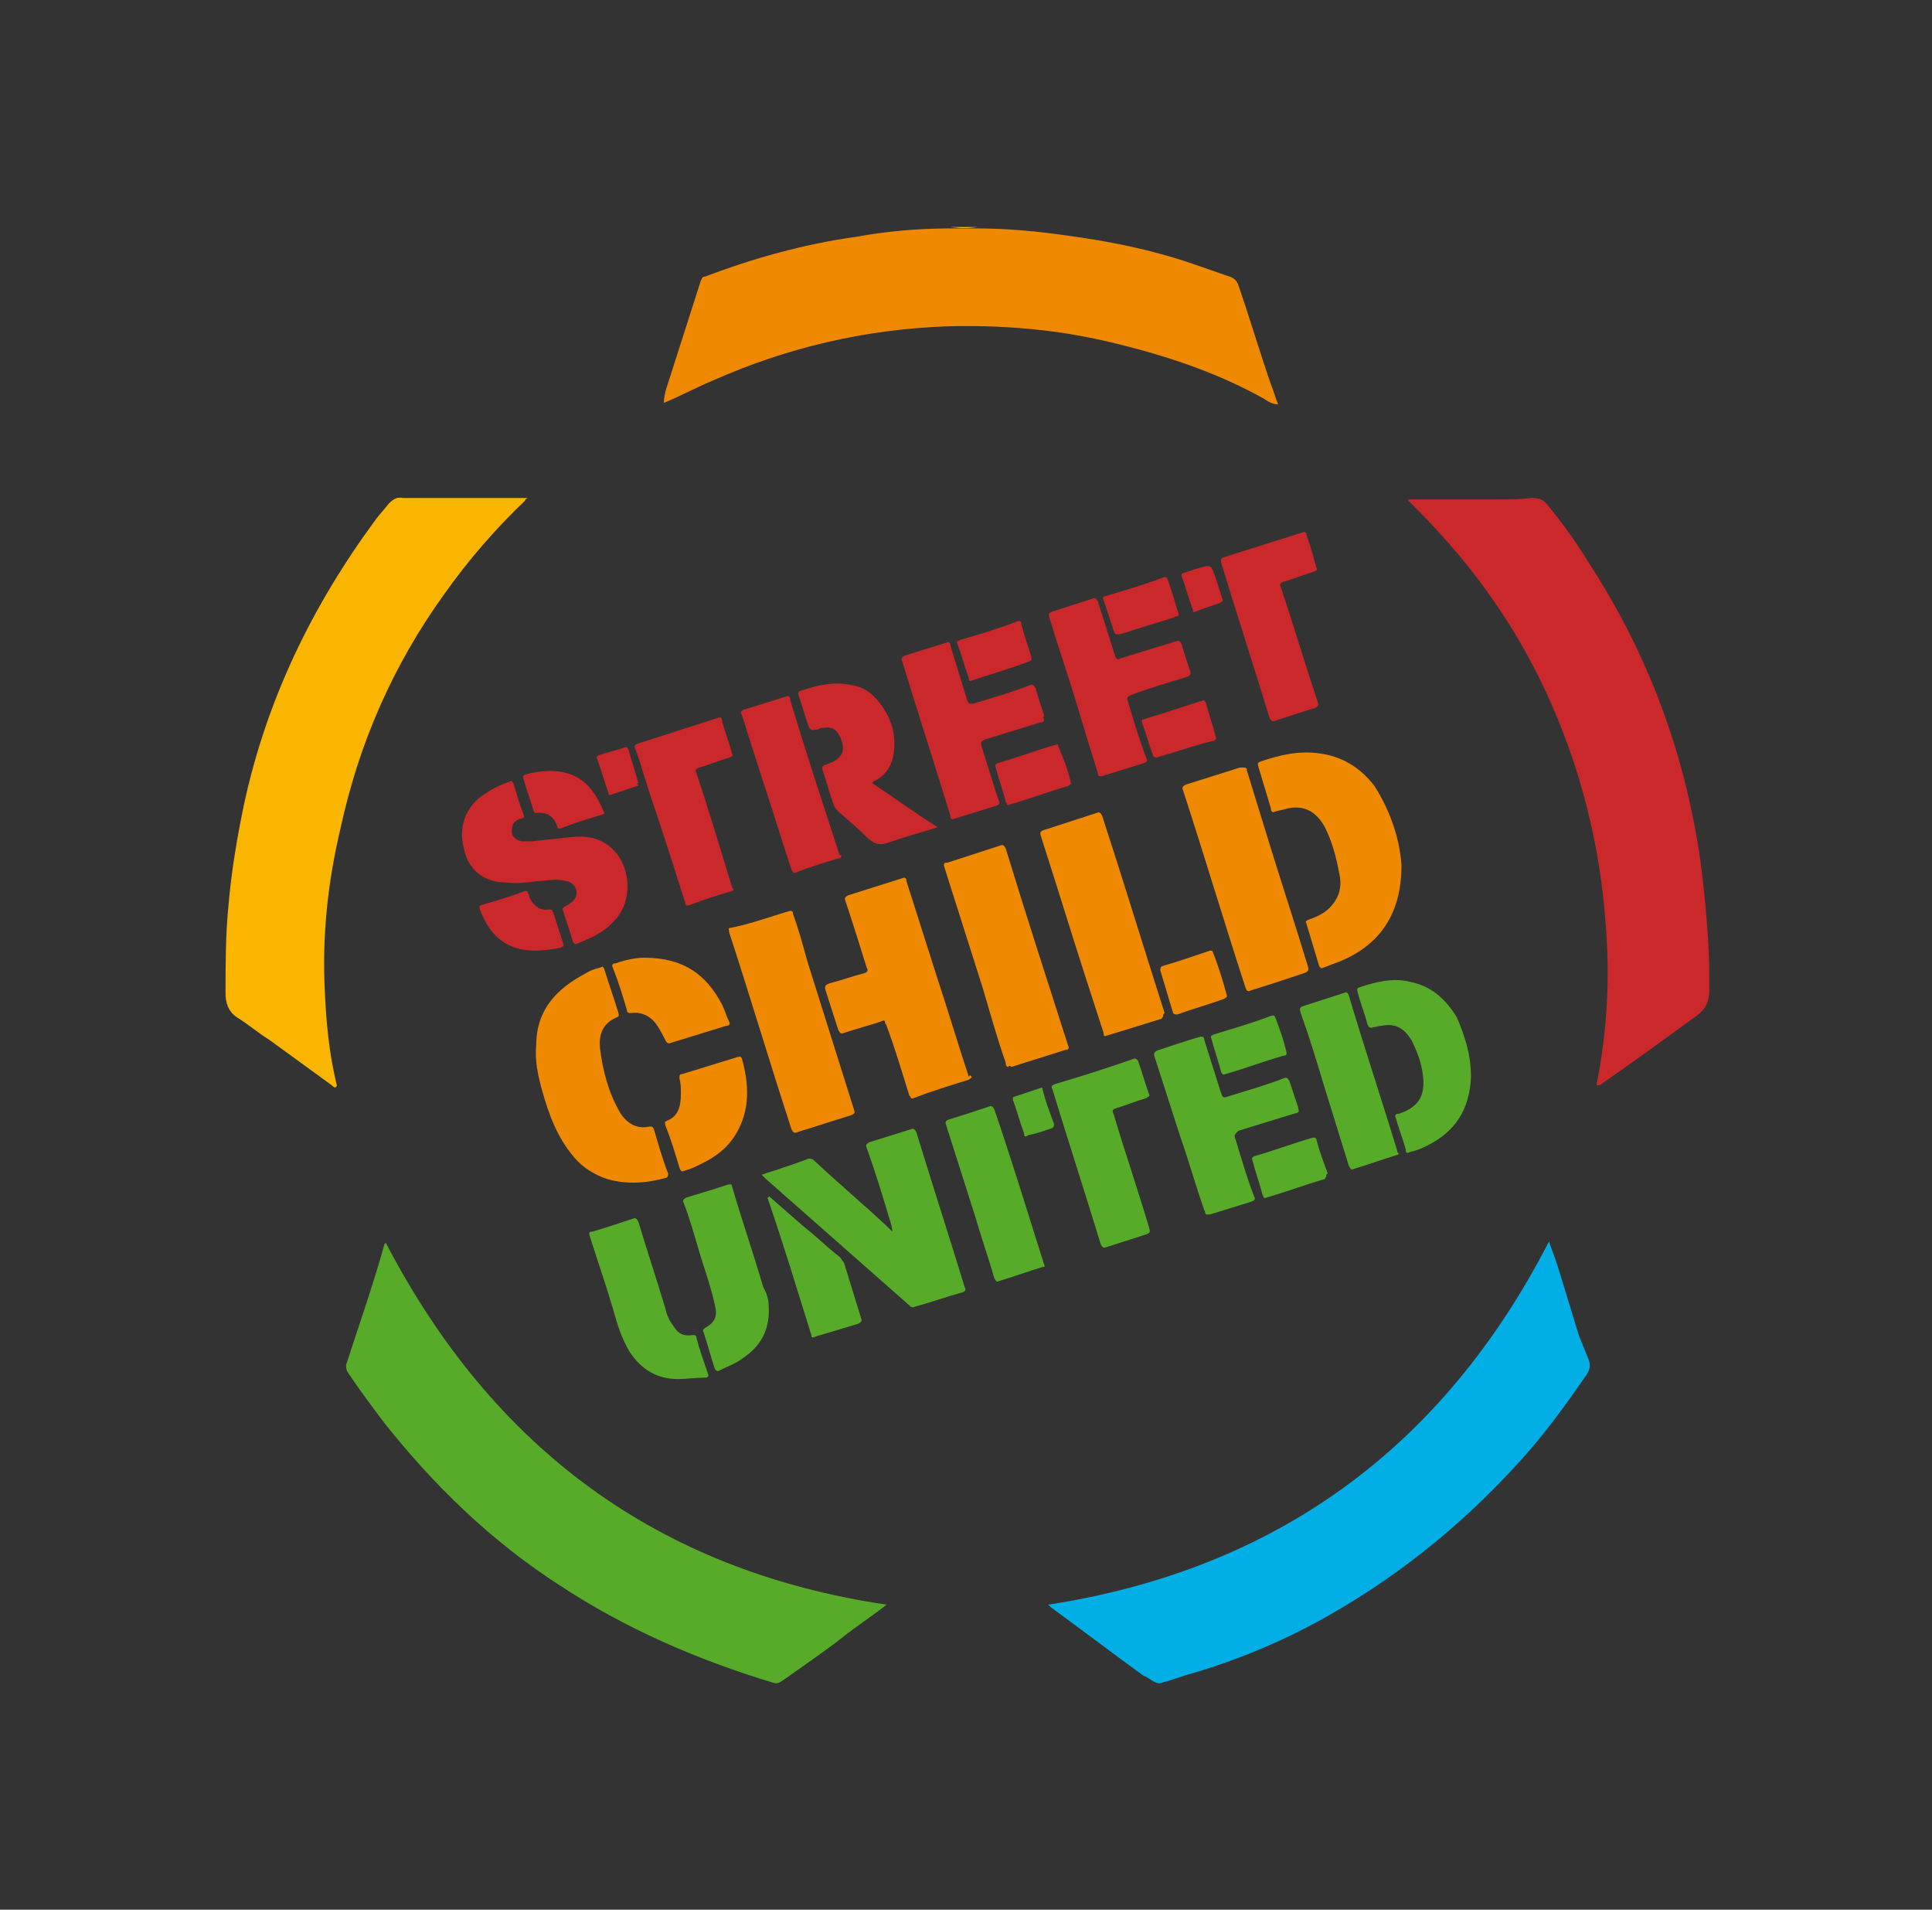 <?xml version="1.0" encoding="utf-8"?>
<!-- Generator: Adobe Illustrator 26.4.1, SVG Export Plug-In . SVG Version: 6.00 Build 0)  -->
<svg version="1.1" id="Layer_1" xmlns="http://www.w3.org/2000/svg" xmlns:xlink="http://www.w3.org/1999/xlink" x="0px" y="0px"
	 viewBox="0 0 136.2 134.6" style="enable-background:new 0 0 136.2 134.6;" xml:space="preserve">
<rect x="0" y="0" width="136.2" height="134.6" fill="#333333" stroke="none"/>
<style type="text/css">
	.st0{fill:#FAB501;}
	.st1{fill:#CB282C;}
	.st2{fill:#02AEE6;}
	.st3{fill:#58AB28;}
	.st4{fill:#EF8901;}
	.st5{fill:#FEFEFE;}
</style>
<g>
	<path class="st0" d="M68.9,16L68.9,16C68.9,16,68.9,16.1,68.9,16c-0.6,0.1-1.2,0.1-1.9,0l0,0l0,0C67.7,16,68.3,16,68.9,16z"/>
	<path class="st1" d="M99.3,35.2c0.7,0,1.4,0,2.2,0c1.4,0,2.8,0,4.2,0c0.8,0,1.5,0,2.3-0.1c0.5,0,0.8,0.1,1.1,0.5
		c1,1.2,2,2.6,2.8,3.9c3.6,5.5,6.1,11.5,7.4,17.9c0.6,2.8,0.9,5.7,1.1,8.6c0.1,1.3,0.1,2.6,0.1,3.8c0,0.7-0.2,1.3-0.9,1.8
		c-2.2,1.6-4.4,3.2-6.7,4.8c-0.1,0.1-0.2,0.1-0.3,0.1c-0.1-0.1,0-0.2,0-0.3c0.7-3.6,0.9-7.3,0.6-11c-0.4-5.7-1.8-11.2-4.2-16.4
		c-1.9-4.1-4.4-7.8-7.4-11.1c-0.8-0.9-1.6-1.7-2.4-2.5C99.3,35.3,99.3,35.2,99.3,35.2z"/>
	<path class="st0" d="M37,35.3c-2.1,2-4,4.2-5.7,6.6c-3.6,5-6,10.5-7.3,16.5c-0.9,3.8-1.3,7.6-1.1,11.5c0.1,2.2,0.3,4.3,0.8,6.4
		c0,0.1,0.1,0.2,0,0.3c-0.1,0.1-0.2,0-0.3-0.1c-1.5-1.1-2.9-2.1-4.4-3.2c-0.8-0.5-1.5-1.1-2.3-1.6c-0.6-0.4-0.8-1-0.8-1.7
		c0-2,0-4.1,0.2-6.1c0.2-2.4,0.6-4.8,1.1-7.2c1.6-7.4,4.8-14,9.3-20.1c0.3-0.4,0.6-0.7,0.9-1.1c0.3-0.3,0.6-0.5,1-0.4
		c0.5,0,0.9,0,1.4,0c1.3,0,2.7,0,4,0c1.1,0,2.2,0,3.4,0C37,35.2,37,35.3,37,35.3z"/>
	<path class="st2" d="M109.2,87.5c0.2,0.6,0.4,1.1,0.6,1.7c0.5,1.6,1,3.3,1.5,4.9c0.2,0.5,0.4,1,0.6,1.5c0.3,0.6,0.2,1-0.2,1.5
		c-1.3,1.9-2.7,3.8-4.2,5.5c-4,4.5-8.6,8.3-13.9,11.3c-3,1.7-6.1,3-9.4,4c-0.8,0.2-1.5,0.5-2.3,0.7c-0.2,0.1-0.4,0-0.6-0.1
		c-0.2-0.1-0.4-0.3-0.7-0.4c-2.2-1.6-4.3-3.2-6.5-4.8c-0.1-0.1-0.1-0.1-0.2-0.2C90.1,110.6,101.8,101.9,109.2,87.5z"/>
	<path class="st3" d="M27.2,87.6c7.5,14.4,19.1,23.1,35.3,25.5c-1,0.8-2.1,1.5-3.1,2.3c-1.4,1.1-2.9,2.1-4.3,3.1
		c-0.2,0.1-0.3,0.2-0.6,0.1c-5.3-1.6-10.4-3.8-15.1-6.9c-4.8-3.1-8.8-7-12.3-11.4c-0.9-1.2-1.8-2.4-2.6-3.6
		c-0.1-0.2-0.1-0.3-0.1-0.5c0.9-2.8,1.9-5.6,2.7-8.5C27.2,87.6,27.2,87.6,27.2,87.6z"/>
	<path class="st4" d="M67,16.1c0.6,0,1.3,0,1.9,0c2.1,0,4.2,0.2,6.3,0.5c3,0.4,6,1,8.9,2c0.9,0.3,1.7,0.6,2.6,0.9
		c0.3,0.1,0.5,0.3,0.6,0.6c0.8,2.3,1.5,4.7,2.3,7c0.2,0.5,0.3,0.9,0.5,1.4c-0.4,0-0.7-0.2-1-0.4c-3.4-1.9-7.1-3.1-10.9-4
		c-3.8-0.9-7.6-1.2-11.4-1.1c-5.8,0.2-11.3,1.5-16.5,3.8c-1.2,0.5-2.3,1.1-3.5,1.6c0-0.4,0.1-0.8,0.2-1.1c0.8-2.5,1.6-5,2.4-7.5
		c0.1-0.2,0.1-0.3,0.3-0.3c3.4-1.3,7-2.3,10.6-2.8C62.5,16.3,64.7,16.1,67,16.1z"/>
	<path class="st4" d="M68.5,75.9c0,0.1-0.1,0.1-0.2,0.2c-1.3,0.4-2.6,0.8-3.9,1.3c-0.2,0.1-0.2-0.1-0.3-0.2c-0.5-1.6-1-3.3-1.6-4.9
		c0-0.1-0.1-0.1-0.1-0.2c0-0.2-0.1-0.2-0.3-0.1c-0.9,0.3-1.7,0.5-2.6,0.8c-0.2,0.1-0.3,0-0.4-0.2c-0.3-0.9-0.6-1.9-0.9-2.8
		c-0.1-0.3,0-0.4,0.3-0.5c0.8-0.2,1.6-0.5,2.4-0.7c0.3-0.1,0.3-0.2,0.2-0.4c-0.5-1.6-1-3.2-1.5-4.7c-0.1-0.2,0-0.3,0.2-0.4
		c1.3-0.4,2.5-0.8,3.8-1.2c0.2-0.1,0.3,0,0.3,0.2c0.7,2.2,1.4,4.4,2.1,6.6c0.8,2.4,1.5,4.8,2.3,7.2C68.4,75.7,68.4,75.8,68.5,75.9z"
		/>
	<path class="st3" d="M62.9,86.8c0-0.3-0.1-0.6-0.2-0.9c-0.5-1.7-1-3.3-1.6-5c-0.1-0.2,0-0.3,0.2-0.4c1-0.3,1.9-0.6,2.9-0.9
		c0.2-0.1,0.3,0,0.4,0.2c1.1,3.6,2.3,7.3,3.4,10.9c0.1,0.2,0.1,0.3-0.2,0.4c-1.1,0.3-2.2,0.7-3.3,1c-0.2,0.1-0.3,0-0.4-0.1
		c-3.4-3-6.7-5.9-10.1-8.9c-0.1-0.1-0.2-0.2-0.3-0.3c0.5-0.2,1-0.3,1.5-0.5c0.6-0.2,1.2-0.4,1.7-0.6c0.2-0.1,0.4,0,0.5,0.1
		c1.7,1.6,3.5,3.1,5.2,4.7C62.8,86.7,62.8,86.7,62.9,86.8C62.9,86.8,62.9,86.8,62.9,86.8C62.9,86.8,62.9,86.8,62.9,86.8
		C62.9,86.8,62.9,86.8,62.9,86.8z"/>
	<path class="st4" d="M98.8,61c0,3.6-1.7,5.8-4.7,6.9c-0.3,0.1-0.5,0.2-0.8,0.3c-0.2,0.1-0.2,0-0.3-0.1c-0.3-1-0.6-2-0.9-3
		c-0.1-0.2,0-0.2,0.2-0.3c0.6-0.2,1.2-0.5,1.6-1c0.6-0.7,0.7-1.5,0.5-2.3c-0.2-1.1-0.5-2.2-1-3.2c-0.6-1.1-1.5-1.6-2.7-1.3
		c-0.3,0.1-0.5,0.1-0.8,0.2c-0.2,0.1-0.3,0-0.3-0.2c-0.3-1-0.6-2-0.9-3c0-0.1-0.1-0.2,0.1-0.3c1.4-0.5,2.8-0.8,4.2-0.6
		c1.6,0.2,2.9,1,3.9,2.3C98.1,57.3,98.7,59.3,98.8,61z"/>
	<path class="st4" d="M37.8,73.7c0-2.5,1.4-4,3.5-5.1c0.3-0.2,0.6-0.3,1-0.4c0.2-0.1,0.2-0.1,0.3,0.1c0.3,1,0.7,2.1,1,3.1
		c0,0.1,0.1,0.2-0.1,0.3c-1,0.4-1.3,1.2-1.2,2.2c0.2,1.6,0.6,3.1,1.4,4.5c0.5,0.8,1.2,1.2,2.1,1c0.2,0,0.2,0,0.3,0.2
		c0.3,1,0.6,2.1,1,3.1c0,0.2,0,0.2-0.1,0.3c-1.4,0.4-2.8,0.5-4.2,0.1c-0.9-0.3-1.7-0.8-2.3-1.5c-1.2-1.4-1.8-3-2.3-4.8
		C37.9,75.7,37.7,74.7,37.8,73.7z"/>
	<path class="st4" d="M87.7,54.1c0.2,0,0.2,0.1,0.2,0.2c0.4,1.3,0.8,2.6,1.2,3.9c1,3.3,2.1,6.6,3.1,9.9c0.1,0.3,0,0.4-0.3,0.5
		c-1.2,0.4-2.4,0.8-3.7,1.2c-0.2,0.1-0.3,0.1-0.4-0.2c-1.5-4.6-2.9-9.3-4.4-13.9c-0.1-0.2,0-0.3,0.2-0.4c1.3-0.4,2.5-0.8,3.8-1.2
		C87.6,54.1,87.6,54.1,87.7,54.1z"/>
	<path class="st4" d="M55.7,64.2c0.2,0,0.2,0.1,0.2,0.2c0.4,1.1,0.7,2.2,1,3.3c1.1,3.5,2.2,7,3.3,10.5c0.1,0.3,0,0.3-0.2,0.4
		c-1.3,0.4-2.5,0.8-3.8,1.2c-0.2,0.1-0.3,0-0.4-0.2c-1.5-4.6-2.9-9.3-4.4-13.9c0-0.2-0.1-0.3,0.1-0.3C53,65.1,54.3,64.6,55.7,64.2
		C55.6,64.2,55.6,64.2,55.7,64.2z"/>
	<path class="st4" d="M71.1,75.2c-0.2,0-0.2-0.2-0.2-0.3c-0.6-1.7-1.1-3.5-1.6-5.2c-0.9-2.8-1.8-5.7-2.7-8.5
		c-0.1-0.3-0.1-0.4,0.2-0.4c1.2-0.4,2.5-0.8,3.7-1.2c0.2-0.1,0.3,0,0.4,0.2c1.4,4.6,2.9,9.2,4.4,13.9c0.1,0.2,0,0.3-0.2,0.3
		c-1.3,0.4-2.5,0.8-3.8,1.2C71.2,75.1,71.1,75.1,71.1,75.2z"/>
	<path class="st4" d="M82,71.6c0,0.1-0.1,0.1-0.1,0.2c-1.3,0.4-2.6,0.8-3.9,1.2c-0.2,0.1-0.2-0.1-0.2-0.2c-0.4-1.2-0.8-2.5-1.2-3.7
		c-1.1-3.4-2.1-6.7-3.2-10.1c-0.1-0.3-0.1-0.4,0.2-0.5c1.2-0.4,2.5-0.8,3.7-1.2c0.2-0.1,0.3,0,0.4,0.2c1.5,4.6,2.9,9.2,4.4,13.9
		C82,71.5,82,71.5,82,71.6z"/>
	<path class="st1" d="M37.5,59.3c0.9-0.1,1.8-0.2,2.8-0.3c0.9-0.1,1.8,0,2.6,0.6c1.6,1.2,1.8,3.9,0.4,5.3c-0.7,0.8-1.6,1.2-2.6,1.6
		c-0.2,0.1-0.2,0-0.3-0.1c-0.2-0.7-0.5-1.5-0.7-2.2c-0.1-0.2,0-0.2,0.1-0.3c0.2-0.1,0.4-0.2,0.6-0.4c0.5-0.5,0.2-1.3-0.5-1.4
		c-0.7-0.2-1.4,0-2,0c-0.7,0.1-1.5,0.2-2.2,0.1c-1.6,0-2.7-0.9-3-2.4c-0.4-1.5,0.1-2.9,1.4-3.8c0.6-0.4,1.2-0.7,1.8-0.9
		c0.2-0.1,0.2,0,0.3,0.1c0.2,0.7,0.4,1.4,0.7,2.2c0.1,0.2,0,0.3-0.2,0.3c-0.3,0.1-0.6,0.3-0.6,0.7c-0.1,0.5,0.2,0.8,0.7,0.9
		C37.1,59.3,37.3,59.3,37.5,59.3C37.5,59.3,37.5,59.3,37.5,59.3z"/>
	<path class="st1" d="M73.6,50.7c0,0.2-0.1,0.2-0.2,0.2c-1.3,0.4-2.6,0.8-3.9,1.2c-0.3,0.1-0.4,0.2-0.3,0.5c0.4,1.3,0.8,2.6,1.2,3.8
		c0.1,0.2,0.1,0.3-0.2,0.4c-1,0.3-1.9,0.6-2.9,0.9c-0.2,0.1-0.3,0-0.3-0.2c-1.1-3.6-2.3-7.3-3.4-10.9c-0.1-0.2,0-0.3,0.2-0.4
		c1-0.3,1.9-0.6,2.9-0.9c0.2-0.1,0.3,0,0.3,0.2c0.4,1.3,0.8,2.6,1.2,3.9c0.1,0.2,0.1,0.2,0.4,0.2c1.3-0.4,2.7-0.8,4-1.3
		c0.2-0.1,0.3,0,0.4,0.2c0.2,0.7,0.4,1.3,0.6,1.9C73.5,50.7,73.6,50.7,73.6,50.7z"/>
	<path class="st1" d="M77.5,54.7c-0.1,0-0.1-0.1-0.1-0.2c-0.5-1.6-1-3.2-1.5-4.9c-0.6-2-1.3-4-1.9-6c-0.1-0.3-0.1-0.4,0.2-0.5
		c0.9-0.3,1.9-0.6,2.8-0.9c0.2-0.1,0.3,0,0.4,0.2c0.4,1.3,0.8,2.5,1.2,3.8c0.1,0.3,0.2,0.3,0.4,0.2c1.3-0.4,2.6-0.8,3.9-1.2
		c0.2-0.1,0.3,0,0.4,0.2c0.2,0.7,0.4,1.3,0.6,1.9c0.1,0.2,0,0.3-0.2,0.4c-1.3,0.4-2.7,0.8-4,1.3c-0.2,0.1-0.3,0.2-0.2,0.4
		c0.4,1.3,0.8,2.7,1.3,4c0.1,0.2,0.1,0.3-0.2,0.4c-1,0.3-1.9,0.6-2.9,0.9C77.6,54.7,77.5,54.7,77.5,54.7z"/>
	<path class="st3" d="M85.1,85.6c-0.2,0-0.1-0.2-0.2-0.3c-0.6-1.7-1.1-3.5-1.7-5.2c-0.6-1.9-1.2-3.7-1.8-5.6c-0.1-0.3,0-0.4,0.3-0.5
		c0.9-0.3,1.8-0.6,2.8-0.9c0.3-0.1,0.4,0,0.4,0.2c0.4,1.3,0.8,2.5,1.2,3.8c0.1,0.2,0.1,0.3,0.4,0.2c1.3-0.4,2.7-0.8,4-1.3
		c0.2-0.1,0.3,0,0.4,0.2c0.2,0.6,0.4,1.2,0.6,1.8c0.1,0.4,0.1,0.4-0.3,0.5c-1.3,0.4-2.6,0.8-3.9,1.2C87,80,87,80,87.1,80.3
		c0.4,1.3,0.8,2.7,1.3,4c0.1,0.2,0.1,0.3-0.2,0.4c-1,0.3-1.9,0.6-2.9,0.9C85.2,85.6,85.2,85.6,85.1,85.6z"/>
	<path class="st1" d="M51.7,62.7c0,0.1-0.1,0.1-0.1,0.1c-1,0.3-2,0.6-3,1c-0.3,0.1-0.3-0.1-0.3-0.2c-0.7-2.2-1.4-4.4-2.1-6.5
		c-0.5-1.4-0.9-2.9-1.4-4.3c-0.1-0.2-0.1-0.3,0.2-0.4c1.9-0.6,3.7-1.2,5.6-1.8c0.2-0.1,0.3,0,0.3,0.2c0.2,0.8,0.5,1.5,0.7,2.3
		c0.1,0.2,0,0.2-0.2,0.3c-0.7,0.2-1.4,0.5-2.1,0.7c-0.3,0.1-0.3,0.2-0.2,0.4c0.9,2.7,1.7,5.4,2.5,8C51.6,62.6,51.7,62.6,51.7,62.7z"
		/>
	<path class="st1" d="M91.9,37.5c0.2,0,0.2,0.1,0.2,0.2c0.3,0.8,0.5,1.6,0.7,2.3c0.1,0.2,0,0.2-0.2,0.3c-0.7,0.2-1.4,0.5-2.1,0.7
		c-0.3,0.1-0.3,0.2-0.2,0.4c0.9,2.7,1.7,5.4,2.6,8.1c0.1,0.2,0,0.3-0.2,0.4c-1,0.3-1.9,0.6-2.8,0.9c-0.2,0.1-0.3,0-0.4-0.2
		c-1.1-3.6-2.3-7.3-3.4-10.9c0-0.1-0.1-0.3,0.1-0.4c1.9-0.6,3.8-1.2,5.7-1.8C91.9,37.6,91.9,37.5,91.9,37.5z"/>
	<path class="st3" d="M80,74.6c0.1,0,0.1,0.1,0.2,0.1c0.3,0.8,0.5,1.6,0.8,2.4c0.1,0.2-0.1,0.2-0.2,0.3c-0.7,0.2-1.4,0.5-2.1,0.7
		c-0.3,0.1-0.3,0.2-0.2,0.4c0.8,2.7,1.7,5.3,2.5,8c0.1,0.3,0.1,0.4-0.2,0.5c-0.9,0.3-1.9,0.6-2.8,0.9c-0.2,0.1-0.3,0-0.4-0.2
		c-1.1-3.6-2.3-7.3-3.4-10.9c-0.1-0.2-0.1-0.3,0.2-0.4C76.1,75.9,78,75.3,80,74.6C79.9,74.6,80,74.6,80,74.6z"/>
	<path class="st1" d="M61.5,55.2c1.5,1,3,2.1,4.6,3.1c-1.2,0.4-2.4,0.7-3.5,1.1c-0.6,0.2-0.9,0.1-1.4-0.3c-0.7-0.7-1.4-1.3-2.1-1.9
		c-0.1-0.1-0.2-0.2-0.3-0.4c-0.3-0.8-0.5-1.6-0.8-2.5c-0.1-0.3,0-0.3,0.2-0.4c0.3-0.1,0.5-0.2,0.7-0.3c0.4-0.3,0.6-0.6,0.5-1.1
		c0-0.1-0.1-0.3-0.1-0.4c-0.3-0.7-0.6-0.9-1.3-0.8c-0.1,0-0.2,0-0.3,0.1c-0.6,0.1-0.6,0.1-0.8-0.5c-0.2-0.6-0.4-1.3-0.6-1.9
		c0-0.1-0.1-0.2,0.1-0.3c1.2-0.4,2.4-0.7,3.7-0.4c0.7,0.1,1.3,0.5,1.8,1.1c0.9,1.1,1.3,2.3,1.1,3.7c-0.1,0.8-0.5,1.4-1.1,1.8
		C61.8,55,61.6,55,61.5,55.2z"/>
	<path class="st3" d="M103.7,75.9c-0.1,2.3-1.1,3.9-3.2,4.9c-0.4,0.2-0.7,0.3-1.1,0.4c-0.2,0.1-0.3,0.1-0.3-0.2
		c-0.2-0.7-0.5-1.5-0.7-2.2c-0.1-0.2,0-0.3,0.2-0.3c0.1,0,0.2-0.1,0.3-0.1c1.2-0.5,1.6-1.3,1.4-2.7c-0.1-0.8-0.4-1.6-0.8-2.4
		c-0.5-0.8-1.1-1.2-2.1-1c-0.2,0-0.4,0.1-0.6,0.1c-0.2,0.1-0.3,0-0.4-0.2c-0.2-0.8-0.5-1.5-0.7-2.3c0-0.1-0.1-0.2,0.1-0.3
		c1.2-0.4,2.4-0.7,3.6-0.4c1.5,0.3,2.5,1.2,3.3,2.5C103.3,73.1,103.7,74.4,103.7,75.9z"/>
	<path class="st3" d="M54.2,92.4c0,1.4-0.6,2.5-1.8,3.3c-0.5,0.4-1.1,0.6-1.7,0.9c-0.1,0.1-0.2,0-0.3-0.1c-0.3-0.9-0.5-1.7-0.8-2.6
		c-0.1-0.2,0-0.2,0.1-0.3c0.7-0.4,0.9-0.8,0.7-1.6c-0.3-1.4-0.8-2.7-1.2-4.1c-0.3-1-0.6-2.1-1-3.1c-0.1-0.2,0-0.3,0.2-0.4
		c1-0.3,2-0.6,2.9-0.9c0.1,0,0.3-0.1,0.3,0.1c0.7,2.4,1.5,4.7,2.2,7.1C54.2,91.4,54.2,91.9,54.2,92.4z"/>
	<path class="st3" d="M47.8,97.2c-1.5,0-2.6-0.7-3.4-1.9c-0.6-1-0.9-2-1.2-3.1c-0.5-1.7-1.1-3.4-1.6-5c-0.1-0.3-0.1-0.4,0.2-0.4
		c1-0.3,1.9-0.6,2.8-0.9c0.2-0.1,0.3,0,0.4,0.2c0.6,2,1.3,4.1,1.9,6.1c0.1,0.5,0.3,0.9,0.6,1.3c0.3,0.5,0.7,0.7,1.3,0.6
		c0.2,0,0.3,0,0.3,0.2c0.2,0.8,0.5,1.6,0.8,2.5c0.1,0.2,0,0.3-0.2,0.3C49,97.1,48.4,97.2,47.8,97.2z"/>
	<path class="st1" d="M59.3,60.3c0,0.2-0.1,0.2-0.2,0.2c-1,0.3-2,0.6-3,1c-0.2,0.1-0.2-0.1-0.3-0.2c-0.7-2.1-1.3-4.1-2-6.2
		c-0.5-1.6-1-3.1-1.5-4.7c-0.1-0.2-0.1-0.3,0.2-0.4c1-0.3,1.9-0.6,2.9-0.9c0.2-0.1,0.3,0,0.3,0.2c1.1,3.7,2.3,7.3,3.5,11
		C59.3,60.2,59.3,60.3,59.3,60.3z"/>
	<path class="st3" d="M98.6,81.3c0,0.1-0.1,0.1-0.1,0.1c-1,0.3-2.1,0.7-3.1,1c-0.2,0.1-0.2-0.1-0.3-0.2c-0.6-1.9-1.2-3.9-1.8-5.8
		c-0.5-1.7-1-3.3-1.6-5c-0.1-0.3-0.1-0.4,0.2-0.5c0.9-0.3,1.9-0.6,2.8-0.9c0.2-0.1,0.3-0.1,0.4,0.2c1.1,3.7,2.3,7.3,3.4,10.9
		C98.5,81.2,98.5,81.2,98.6,81.3z"/>
	<path class="st3" d="M73.6,89.1c0.1,0.2,0,0.2-0.1,0.2c-1,0.3-2.1,0.7-3.1,1c-0.2,0.1-0.2-0.1-0.3-0.2c-0.4-1.4-0.9-2.8-1.3-4.2
		c-0.7-2.2-1.4-4.4-2.1-6.6c-0.1-0.3,0-0.3,0.2-0.4c1-0.3,1.9-0.6,2.8-0.9c0.2-0.1,0.3,0,0.4,0.2C71.3,81.7,72.4,85.3,73.6,89.1
		C73.6,89,73.6,89.1,73.6,89.1z"/>
	<path class="st4" d="M48,77.1c0-0.4,0-0.7-0.1-1.1c0-0.2,0-0.3,0.2-0.3c1.3-0.4,2.6-0.8,3.9-1.2c0.1,0,0.2-0.1,0.3,0.1
		c0.5,1.8,0.6,3.6-0.4,5.3c-0.6,1-1.4,1.6-2.4,2.1c-0.4,0.2-0.8,0.4-1.2,0.5c-0.2,0.1-0.3,0.1-0.4-0.2c-0.3-1-0.6-2-1-3
		c0-0.1-0.1-0.2,0.1-0.3C47.8,78.7,48,78,48,77.1z"/>
	<path class="st4" d="M45.4,67.5c2.8,0,4.4,1.2,5.5,3.3c0.2,0.4,0.3,0.8,0.5,1.2c0.1,0.2,0,0.3-0.2,0.3c-1.3,0.4-2.6,0.8-3.9,1.2
		c-0.2,0.1-0.3,0-0.4-0.2c-0.2-0.4-0.4-0.8-0.7-1.2c-0.4-0.5-1-0.8-1.7-0.7c-0.2,0-0.3,0-0.3-0.2c-0.3-1-0.6-2-1-3
		c-0.1-0.2,0-0.3,0.2-0.3C44.2,67.6,45,67.5,45.4,67.5z"/>
	<path class="st3" d="M54.2,84.3c0.8,0.7,1.6,1.4,2.4,2.1c0.9,0.7,1.7,1.5,2.6,2.2c0.1,0.1,0.2,0.3,0.3,0.4c0.4,1.3,0.8,2.6,1.2,3.9
		c0.1,0.2,0,0.3-0.2,0.4c-1,0.3-2,0.6-3,0.9c-0.2,0.1-0.3,0.1-0.3-0.1c-1-3.2-2-6.5-3.1-9.7C54.2,84.4,54.2,84.4,54.2,84.3z"/>
	<path class="st1" d="M37.7,67c-2.2,0-3.3-1.3-3.9-3c0-0.1,0-0.2,0.1-0.2c1-0.3,2.1-0.6,3.1-1c0.1,0,0.2,0,0.2,0.1
		c0.1,0.2,0.1,0.3,0.2,0.5c0.3,0.5,0.7,0.8,1.3,0.7c0.2,0,0.2,0,0.3,0.2c0.2,0.7,0.5,1.5,0.7,2.2c0.1,0.2,0,0.2-0.2,0.3
		C39,66.9,38.4,67,37.7,67z"/>
	<path class="st1" d="M42.6,57.3c0,0.1-0.1,0.1-0.1,0.1c-1,0.3-2,0.6-3,1c-0.1,0-0.2,0-0.2-0.1c-0.2-0.7-0.7-1.1-1.5-1
		c-0.1,0-0.2-0.1-0.2-0.2c-0.2-0.7-0.5-1.5-0.7-2.2c0-0.1-0.1-0.2,0.1-0.3c1.1-0.3,2.2-0.4,3.3,0C41.5,55.1,42.1,56.1,42.6,57.3
		C42.6,57.3,42.6,57.3,42.6,57.3z"/>
	<path class="st4" d="M86.5,70.2c0,0.1-0.1,0.1-0.2,0.2c-1.1,0.4-2.2,0.7-3.3,1.1c-0.2,0-0.2,0-0.3-0.1c-0.3-1-0.6-2-0.9-3
		c0-0.1,0-0.2,0.1-0.3c1.1-0.3,2.2-0.7,3.4-1.1c0.1,0,0.2,0,0.2,0.1C85.9,68.1,86.2,69.1,86.5,70.2C86.5,70.1,86.5,70.1,86.5,70.2z"
		/>
	<path class="st1" d="M83.1,43.3c0,0.2-0.2,0.1-0.3,0.2c-1.2,0.4-2.3,0.7-3.5,1.1c-0.7,0.2-0.7,0.2-0.9-0.5
		c-0.2-0.6-0.4-1.2-0.6-1.8c-0.1-0.2,0-0.3,0.2-0.3c1.3-0.4,2.7-0.8,4-1.3c0.1,0,0.2-0.1,0.3,0.1C82.6,41.6,82.8,42.4,83.1,43.3
		C83.1,43.2,83.1,43.2,83.1,43.3z"/>
	<path class="st3" d="M93.5,82.9c0,0.1-0.1,0.1-0.1,0.2c-1.4,0.4-2.7,0.9-4.1,1.3c-0.2,0.1-0.2,0-0.3-0.2c-0.2-0.8-0.5-1.6-0.7-2.4
		c-0.1-0.2,0-0.2,0.1-0.3c1.4-0.4,2.7-0.9,4.1-1.3c0.1,0,0.2-0.1,0.3,0.1c0.2,0.8,0.5,1.6,0.8,2.4C93.5,82.8,93.5,82.8,93.5,82.9z"
		/>
	<path class="st1" d="M81.5,53.4c-0.1,0-0.1-0.1-0.2-0.1c-0.3-0.8-0.5-1.6-0.8-2.4c0-0.1,0-0.2,0.1-0.2c1.4-0.4,2.8-0.9,4.1-1.3
		c0.2-0.1,0.2,0,0.3,0.1c0.2,0.8,0.5,1.6,0.7,2.4c0,0.1,0.1,0.2-0.1,0.3C84.3,52.5,82.9,53,81.5,53.4C81.5,53.4,81.5,53.4,81.5,53.4
		z"/>
	<path class="st3" d="M90.7,74.2c0,0.2-0.1,0.2-0.2,0.2c-1.4,0.4-2.7,0.9-4.1,1.3c-0.2,0.1-0.2,0-0.3-0.1c-0.2-0.8-0.5-1.6-0.7-2.4
		c-0.1-0.2,0-0.2,0.2-0.3c1.3-0.4,2.7-0.8,4-1.3c0.1,0,0.2-0.1,0.3,0.1C90.2,72.5,90.5,73.3,90.7,74.2
		C90.7,74.1,90.7,74.1,90.7,74.2z"/>
	<path class="st1" d="M75.5,55.2c0,0.1-0.1,0.1-0.2,0.2c-1.4,0.4-2.7,0.9-4.1,1.3c-0.2,0.1-0.2,0-0.3-0.2c-0.2-0.8-0.5-1.6-0.7-2.4
		c-0.1-0.2,0-0.2,0.1-0.3c1.4-0.4,2.7-0.9,4.1-1.3c0.1,0,0.2-0.1,0.2,0.1C75,53.5,75.3,54.3,75.5,55.2
		C75.5,55.2,75.5,55.2,75.5,55.2z"/>
	<path class="st1" d="M68.4,48c-0.1,0-0.1-0.1-0.1-0.2c-0.3-0.8-0.5-1.6-0.8-2.4c-0.1-0.2,0-0.2,0.2-0.3c1.4-0.4,2.7-0.8,4-1.3
		c0.2-0.1,0.3,0,0.3,0.2c0.2,0.8,0.5,1.6,0.7,2.3c0,0.1,0.1,0.2-0.1,0.3C71.3,47.1,69.9,47.5,68.4,48C68.5,48,68.5,48,68.4,48z"/>
	<path class="st1" d="M86.2,42.3c0,0.1-0.1,0.1-0.2,0.2c-0.6,0.2-1.2,0.4-1.7,0.6c-0.2,0.1-0.2,0-0.2-0.1c-0.3-0.8-0.5-1.6-0.8-2.4
		c0-0.1,0-0.2,0.1-0.2c0.6-0.2,1.1-0.4,1.7-0.5c0.1,0,0.2,0,0.3,0.1C85.7,40.6,85.9,41.4,86.2,42.3C86.2,42.3,86.2,42.3,86.2,42.3z"
		/>
	<path class="st3" d="M72.3,80.1c-0.1,0-0.1-0.1-0.1-0.2c-0.3-0.8-0.5-1.6-0.8-2.4c0-0.1,0-0.2,0.1-0.2c0.6-0.2,1.2-0.4,1.8-0.6
		c0.2-0.1,0.2,0,0.2,0.1c0.2,0.8,0.5,1.6,0.8,2.4c0,0.2,0,0.2-0.1,0.3c-0.6,0.2-1.1,0.4-1.7,0.5C72.4,80.1,72.3,80.1,72.3,80.1z"/>
	<path class="st1" d="M45,55.3c0,0.1-0.1,0.1-0.1,0.1c-0.6,0.2-1.2,0.4-1.8,0.6c-0.2,0.1-0.2,0-0.2-0.1c-0.3-0.8-0.5-1.6-0.8-2.4
		c-0.1-0.2,0-0.2,0.2-0.3c0.6-0.2,1.1-0.3,1.7-0.5c0.2-0.1,0.2,0,0.3,0.1c0.2,0.8,0.5,1.6,0.7,2.4C44.9,55.2,44.9,55.3,45,55.3z"/>
	<path class="st5" d="M62.9,86.8C62.9,86.8,62.9,86.8,62.9,86.8C62.9,86.8,62.9,86.8,62.9,86.8C62.9,86.8,62.9,86.8,62.9,86.8
		C62.9,86.8,62.9,86.8,62.9,86.8z"/>
</g>
</svg>
